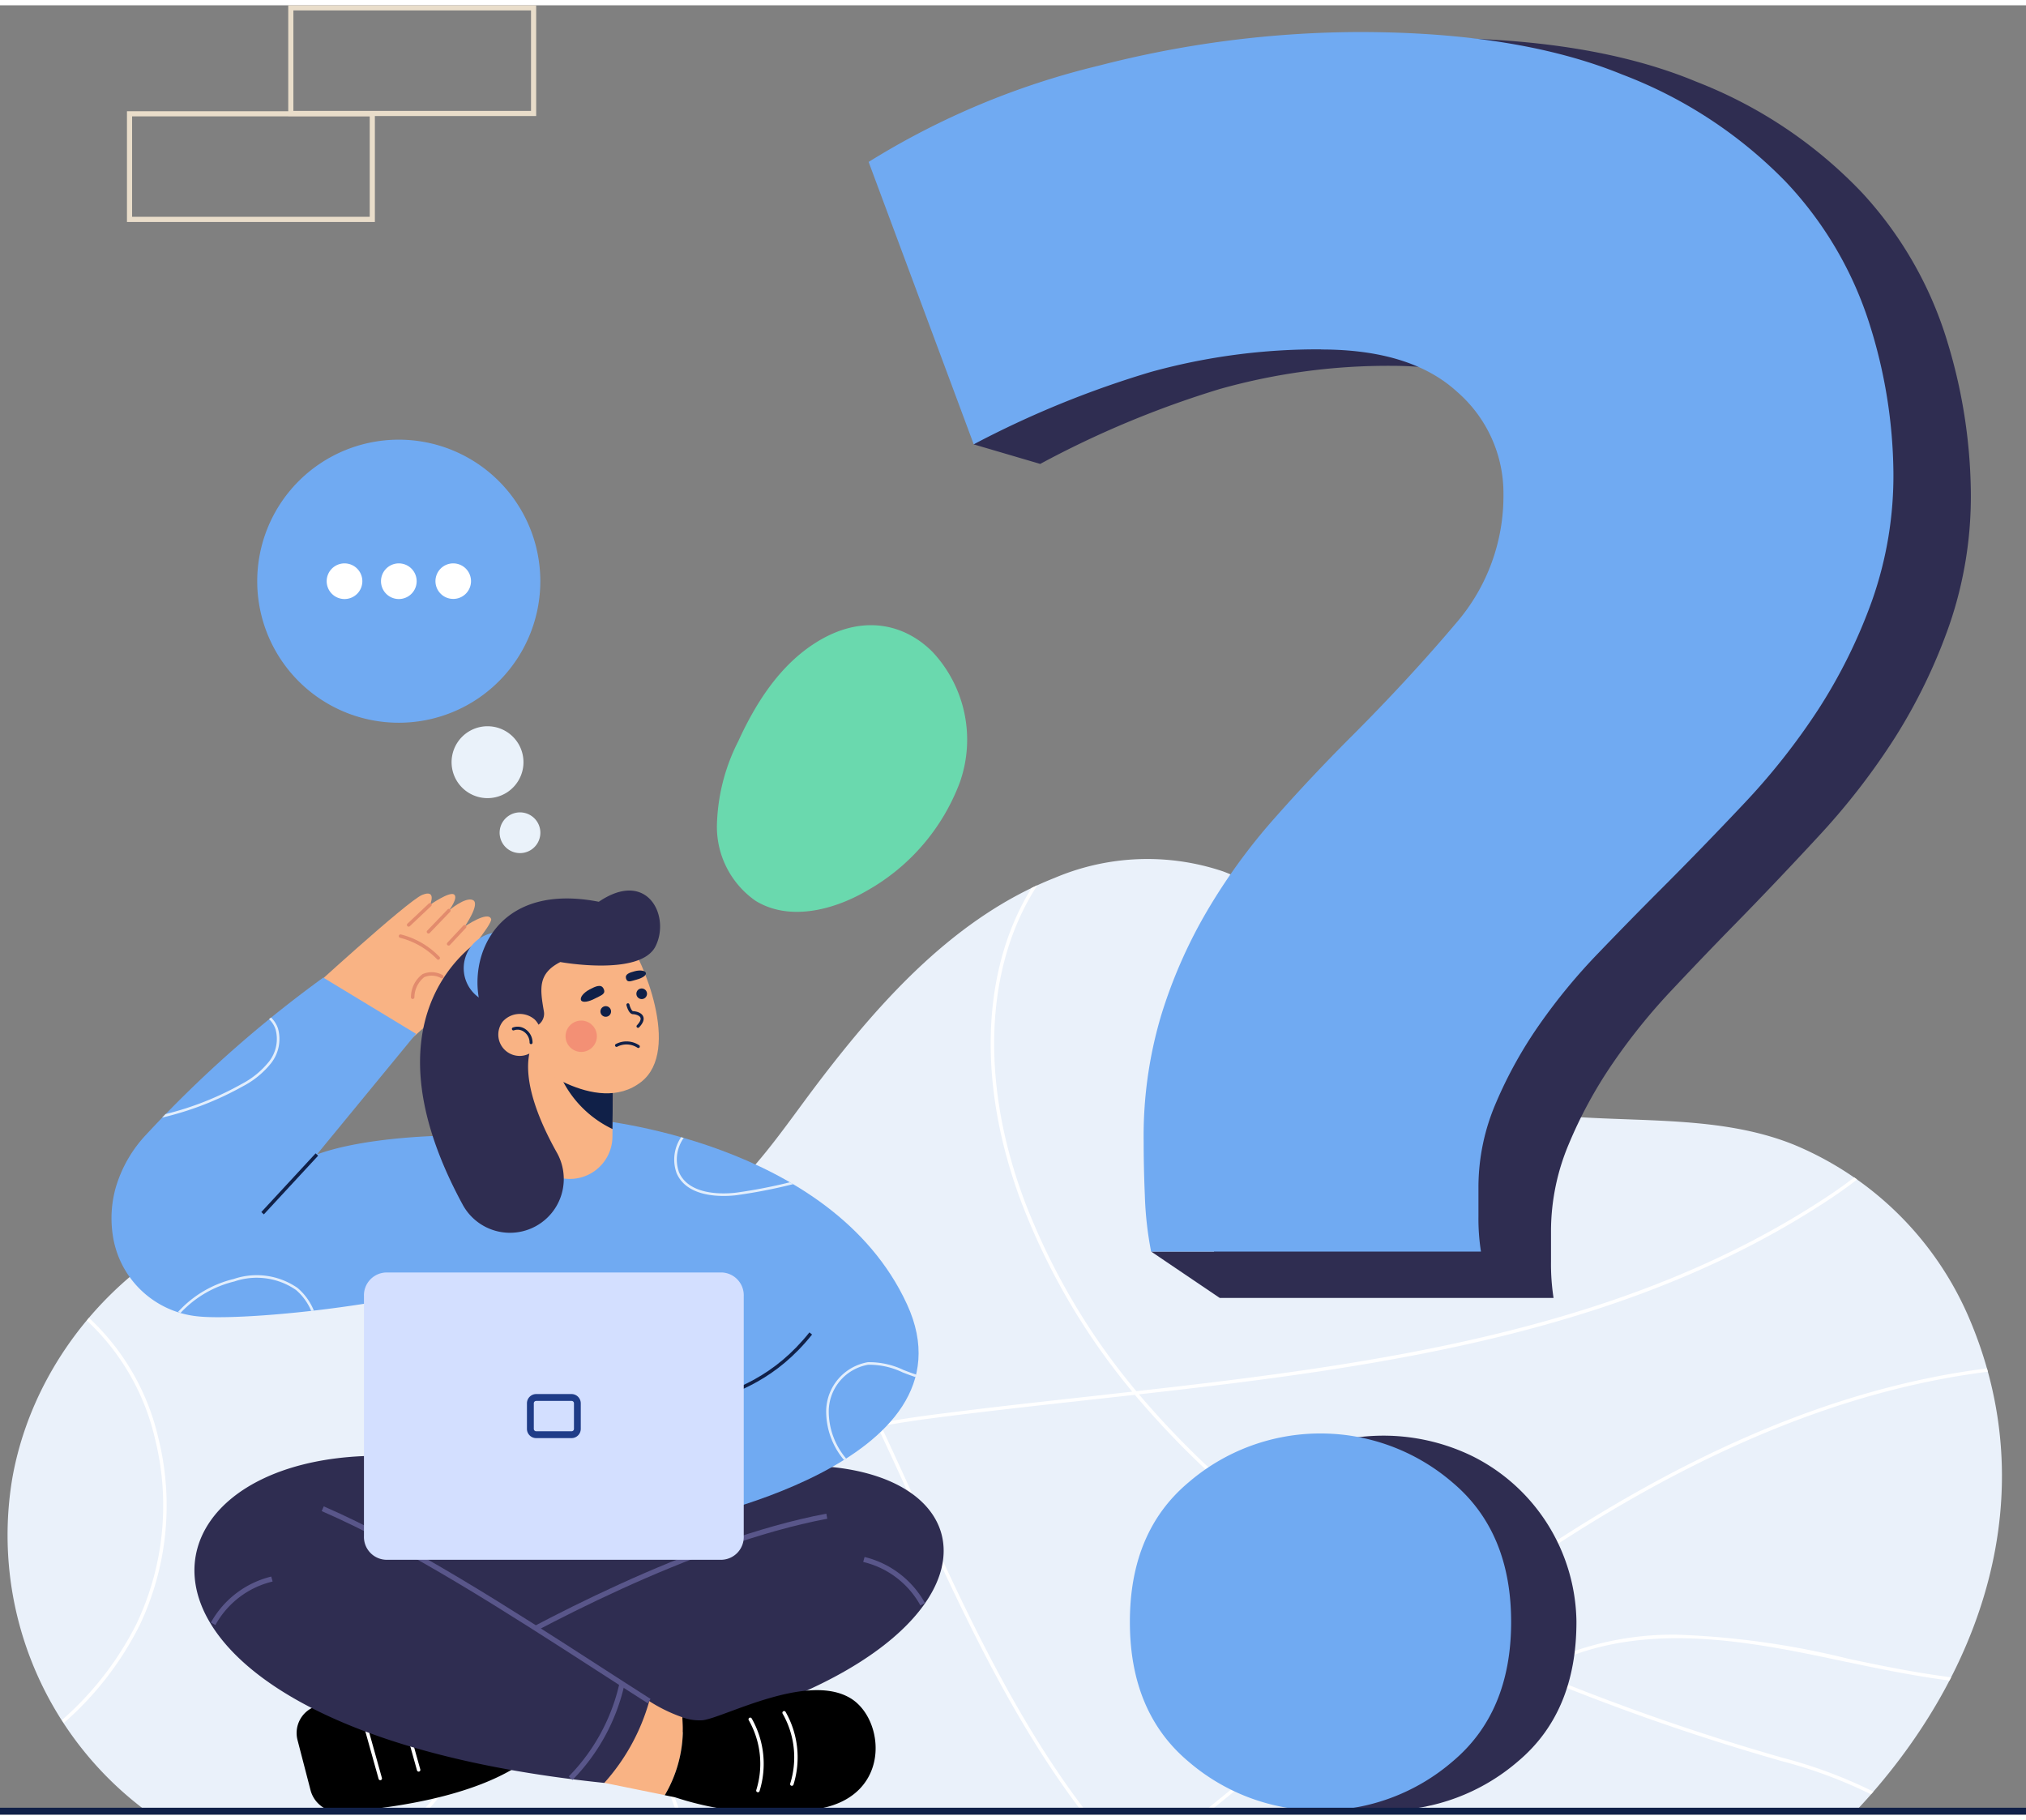 <svg xmlns="http://www.w3.org/2000/svg" xmlns:xlink="http://www.w3.org/1999/xlink" width="170" height="152.72" viewBox="0 0 171 152.724">
  <rect x="0" y="0" width="171" height="152.724" fill="#808080" stroke="none"/>
  <defs>
    <clipPath id="clip-path">
      <rect id="Rectangle_22" data-name="Rectangle 22" width="171" height="152.724" fill="none"/>
    </clipPath>
    <clipPath id="clip-path-2">
      <rect id="Rectangle_21" data-name="Rectangle 21" width="171" height="152.725" fill="none"/>
    </clipPath>
    <clipPath id="clip-path-3">
      <rect id="Rectangle_17" data-name="Rectangle 17" width="63.63" height="37.345" fill="none"/>
    </clipPath>
    <clipPath id="clip-path-4">
      <rect id="Rectangle_18" data-name="Rectangle 18" width="2.643" height="2.643" fill="none"/>
    </clipPath>
  </defs>
  <g id="Group_19" data-name="Group 19" clip-path="url(#clip-path)">
    <g id="Group_18" data-name="Group 18">
      <g id="Group_17" data-name="Group 17" clip-path="url(#clip-path-2)">
        <path id="Path_145" data-name="Path 145" d="M170.719,659.323A27.576,27.576,0,0,0,156.1,645.041c-6.72-2.721-14.436-1.731-21.514-2.642a20.006,20.006,0,0,1-14.253-8.416c-3.517-4.675-6.671-9.853-12.421-12.015a20.022,20.022,0,0,0-14.226.545c-8.322,3.281-14.607,10.258-19.9,17.208-4.833,6.346-8.775,13.294-17.714,13.521S38.61,648.367,29.6,649.719c-11.9,1.787-21.817,11.7-23.894,23.493a29.012,29.012,0,0,0,11.331,28.08H161.3c10.575-11.219,16.125-26.717,9.42-41.968" transform="translate(-4.671 -548.857)" fill="#eaf1fa"/>
        <path id="Path_146" data-name="Path 146" d="M274.506,920.661h.4a30.437,30.437,0,0,0,6.287-10.785,28.333,28.333,0,0,0-.264-19.515,56.263,56.263,0,0,0-4.641-8.563,54.963,54.963,0,0,1-4.683-8.681,19.368,19.368,0,0,1-1.084-4.011l-.3-.036a19.632,19.632,0,0,0,1.113,4.153,55.181,55.181,0,0,0,4.706,8.728,56,56,0,0,1,4.618,8.518,28.043,28.043,0,0,1,.258,19.315,30.106,30.106,0,0,1-6.409,10.877" transform="translate(-238.865 -768.226)" fill="#fff"/>
        <path id="Path_147" data-name="Path 147" d="M568.748,705.7c2.972.633,5.837,1.2,8.607,1.559.048-.091.094-.183.14-.275-2.793-.355-5.684-.927-8.687-1.567a70.141,70.141,0,0,0-14.428-2.029,25.607,25.607,0,0,0-8.97,1.482,18.273,18.273,0,0,0-3.174,1.543c-2.625-1.119-5.265-2.341-7.88-3.682q2.846-2.144,5.753-4.182c14.386-10.045,27.662-15.74,40.489-17.357-.026-.094-.053-.188-.079-.282-12.861,1.63-26.166,7.339-40.576,17.4-1.979,1.382-3.937,2.813-5.873,4.273a97.287,97.287,0,0,1-8.658-5.031A75.415,75.415,0,0,1,508.946,683.1c20.532-2.3,41.437-5.206,58.508-16.615.648-.433,1.366-.944,2.11-1.524l-.248-.174c-.713.552-1.4,1.04-2.023,1.456-17.067,11.406-38.01,14.286-58.568,16.59a56.425,56.425,0,0,1-9.414-16.006c-3.621-9.593-3.43-19.006.525-25.827.172-.3.353-.588.54-.876q-.248.114-.492.233c-.1.165-.2.331-.3.5-4,6.9-4.2,16.4-.545,26.075a56.645,56.645,0,0,0,9.341,15.942l-3.567.4c-4.281.472-8.708.961-13.007,1.514-1.569.2-3.165.438-4.753.733-3.4-7.183-7.142-14.192-11.975-20.2-.069.069-.139.136-.209.2,4.792,5.964,8.507,12.92,11.89,20.053-6.925,1.321-13.65,3.8-17.24,9.582-3.353,5.4-3.35,12.857.009,22.173q.174.483.357.955h.311c-.133-.345-.265-.694-.395-1.054-3.328-9.228-3.34-16.6-.036-21.921,3.548-5.71,10.235-8.16,17.122-9.465,1.2,2.542,2.362,5.1,3.516,7.651l.125.277c4.006,8.844,8.15,17.379,13.576,24.511h.362c-5.475-7.145-9.642-15.732-13.673-24.631l-.125-.277c-1.144-2.525-2.3-5.066-3.485-7.587,1.557-.288,3.122-.518,4.661-.716,4.3-.553,8.721-1.042,13-1.514l3.756-.416A75.6,75.6,0,0,0,525.252,697.8a97.389,97.389,0,0,0,8.561,4.983c-4.935,3.732-9.735,7.659-14.421,11.494q-2.434,1.991-4.919,4.01h.46q2.341-1.9,4.642-3.786c4.72-3.861,9.554-7.816,14.524-11.57,2.6,1.338,5.225,2.558,7.837,3.675a21.621,21.621,0,0,0-8.245,10.064c-.22.535-.413,1.075-.591,1.617h.3c.168-.505.349-1.008.554-1.507a21.292,21.292,0,0,1,8.3-10.036,191.7,191.7,0,0,0,20.641,7.228l.232.069a39.891,39.891,0,0,1,7.606,2.82l.2-.225a39.754,39.754,0,0,0-7.721-2.873l-.232-.069a192.057,192.057,0,0,1-20.418-7.135,17.985,17.985,0,0,1,2.945-1.411c7.526-2.789,15.873-1.011,23.236.558" transform="translate(-412.816 -565.851)" fill="#fff"/>
        <path id="Path_148" data-name="Path 148" d="M52.926,965.055a23.241,23.241,0,0,1-1.568,15.54,26.752,26.752,0,0,1-6.3,8.138l.16.245a27.05,27.05,0,0,0,6.4-8.255,23.534,23.534,0,0,0,1.59-15.736,19.974,19.974,0,0,0-5.866-10.2l-.187.223a19.689,19.689,0,0,1,5.772,10.051" transform="translate(-39.829 -843.992)" fill="#fff"/>
        <path id="Path_149" data-name="Path 149" d="M539.681,453.2a10.844,10.844,0,0,1,2.266,10.944,17.562,17.562,0,0,1-7.86,9.169c-2.859,1.664-6.588,2.582-9.4.84a7.621,7.621,0,0,1-3.251-6.328,16.449,16.449,0,0,1,1.8-7.128c1.448-3.169,3.4-6.243,6.3-8.17,4-2.657,7.719-1.808,10.148.674" transform="translate(-460.927 -398.57)" fill="#6ad9ae"/>
        <path id="Path_150" data-name="Path 150" d="M230.592,9.345H209.666V0h20.926ZM210.1,8.91h20.056V.432H210.1Z" transform="translate(-185.337 0.003)" fill="#e9ddca"/>
        <path id="Path_151" data-name="Path 151" d="M113.272,86.39H92.346V77.042h20.926Zm-20.491-.435h20.056V77.477H92.781Z" transform="translate(-81.631 -68.102)" fill="#e9ddca"/>
        <path id="Path_152" data-name="Path 152" d="M764.823,49.189a32.342,32.342,0,0,0-7.15-12.424,38.513,38.513,0,0,0-13.987-9.373q-8.859-3.7-22.513-3.7a88.075,88.075,0,0,0-22.2,2.937,65.969,65.969,0,0,0-19.643,8.394l7.226,19.84L682.684,58l5.617,1.651a82.48,82.48,0,0,1,15.154-6.322,52.4,52.4,0,0,1,14.515-1.958q7.681,0,11.632,3.7a11.82,11.82,0,0,1,3.947,8.94A17.157,17.157,0,0,1,729.5,75.236q-4.065,4.906-8.97,9.919-3.408,3.48-6.615,7.188a51.6,51.6,0,0,0-5.656,7.961,43.291,43.291,0,0,0-3.947,9.153,37.563,37.563,0,0,0-1.494,11c0,1.313.028,2.874.1,4.69.013.335.03.662.05.984h-5.31l5.795,3.919h28.175a18.72,18.72,0,0,1-.215-3.051v-2.618a18.928,18.928,0,0,1,1.494-7.3,37.756,37.756,0,0,1,3.738-6.868,50.734,50.734,0,0,1,5.017-6.208q2.772-2.948,5.336-5.563,3.408-3.48,7.039-7.408a58.218,58.218,0,0,0,6.406-8.28,46.522,46.522,0,0,0,4.586-9.486,33.392,33.392,0,0,0,1.82-11.225,44.9,44.9,0,0,0-2.029-12.857" transform="translate(-600.504 -20.939)" fill="#2f2d51"/>
        <path id="Path_153" data-name="Path 153" d="M670.016,46.23a52.806,52.806,0,0,0-14.345,1.9A82.5,82.5,0,0,0,640.7,54.244l-8.87-23.835a65.926,65.926,0,0,1,19.412-8.123,88.78,88.78,0,0,1,21.939-2.843q13.493,0,22.248,3.584A38.107,38.107,0,0,1,709.253,32.1a31.147,31.147,0,0,1,7.066,12.024,42.615,42.615,0,0,1,2.005,12.443,31.711,31.711,0,0,1-1.8,10.863,44.634,44.634,0,0,1-4.532,9.181,56.508,56.508,0,0,1-6.331,8.014q-3.584,3.8-6.956,7.169-2.534,2.534-5.274,5.384a49.3,49.3,0,0,0-4.958,6.008,36.324,36.324,0,0,0-3.694,6.647A17.988,17.988,0,0,0,683.3,116.9v2.534a17.768,17.768,0,0,0,.213,2.953H655.672a29.5,29.5,0,0,1-.529-4.745c-.076-1.758-.1-3.269-.1-4.539a35.653,35.653,0,0,1,1.476-10.65,41.438,41.438,0,0,1,3.9-8.858,49.961,49.961,0,0,1,5.59-7.7q3.162-3.584,6.537-6.956,4.851-4.851,8.865-9.6a16.4,16.4,0,0,0,4-10.863,11.333,11.333,0,0,0-3.9-8.652q-3.9-3.584-11.495-3.584" transform="translate(-558.515 -17.187)" fill="#70aaf2"/>
        <path id="Path_154" data-name="Path 154" d="M901.527,1056.19q0,7.62-4.933,11.765a17.077,17.077,0,0,1-22.318,0q-4.925-4.148-4.928-11.765t4.928-11.765a17.145,17.145,0,0,1,18.48-2.226,15.843,15.843,0,0,1,8.772,13.99" transform="translate(-768.471 -919.726)" fill="#2f2d51"/>
        <path id="Path_155" data-name="Path 155" d="M854.027,1054.81q0,7.62-4.933,11.765a17.077,17.077,0,0,1-22.318,0q-4.925-4.148-4.928-11.765t4.928-11.765a17.077,17.077,0,0,1,22.318,0q4.933,4.156,4.933,11.765" transform="translate(-726.483 -918.343)" fill="#70aaf2"/>
        <path id="Path_156" data-name="Path 156" d="M334.008,525.778a3.034,3.034,0,1,1-4.218-.791,3.034,3.034,0,0,1,4.218.791" transform="translate(-290.355 -463.601)" fill="#eaf2fa"/>
        <path id="Path_157" data-name="Path 157" d="M366.852,589.127a1.719,1.719,0,1,1-1.375-1.994,1.719,1.719,0,0,1,1.375,1.994" transform="translate(-321.271 -518.978)" fill="#eaf2fa"/>
        <path id="Path_158" data-name="Path 158" d="M210.8,330.115a11.947,11.947,0,1,1-9.542-13.944,11.947,11.947,0,0,1,9.542,13.944" transform="translate(-165.4 -279.301)" fill="#70aaf2"/>
        <path id="Path_159" data-name="Path 159" d="M240.6,407.477a1.505,1.505,0,1,1-1.505-1.505,1.505,1.505,0,0,1,1.505,1.505" transform="translate(-210.017 -358.864)" fill="#fff"/>
        <path id="Path_160" data-name="Path 160" d="M280.131,407.477a1.505,1.505,0,1,1-1.505-1.505,1.505,1.505,0,0,1,1.505,1.505" transform="translate(-244.964 -358.864)" fill="#fff"/>
        <path id="Path_161" data-name="Path 161" d="M319.665,407.477a1.5,1.5,0,1,1-1.5-1.505,1.5,1.5,0,0,1,1.5,1.505" transform="translate(-279.911 -358.864)" fill="#fff"/>
        <path id="Path_162" data-name="Path 162" d="M215.773,1226.76l1.116,4.3a2.466,2.466,0,0,0,2.577,1.8c3.66-.249,11.265-1.145,15.63-4.362l-1.241-6.2c-6-.339-11.613-.005-16.473,1.631a2.377,2.377,0,0,0-1.609,2.831" transform="translate(-190.67 -1080.364)"/>
        <path id="Path_163" data-name="Path 163" d="M264.09,1248.09a.146.146,0,0,1-.14-.106l-1.5-5.367a.145.145,0,0,1,.279-.078l1.5,5.367a.147.147,0,0,1-.139.185" transform="translate(-231.993 -1098.27)" fill="#fff"/>
        <path id="Path_164" data-name="Path 164" d="M292.007,1241.84a.145.145,0,0,1-.14-.106l-1.5-5.367a.145.145,0,0,1,.279-.078l1.5,5.367a.145.145,0,0,1-.14.184" transform="translate(-256.671 -1092.744)" fill="#fff"/>
        <path id="Path_165" data-name="Path 165" d="M230.7,1054.43l-13.948,4.14,10.358,14.193,14.871,1.183,20.512-8.673-7.795-11.729Z" transform="translate(-191.599 -931.293)" fill="#2f2d51"/>
        <path id="Path_166" data-name="Path 166" d="M358.055,1064.13c30.631-9.068,35.553,18-12.239,22.932a23.123,23.123,0,0,1-4.444-7.951l25.238-11.663Z" transform="translate(-301.761 -939.023)" fill="#2f2d51"/>
        <path id="Path_167" data-name="Path 167" d="M437.484,1234.98a13.254,13.254,0,0,1-2.8-1.365l-4.923,1.544,1.128,5.355,5.114,1.039a11,11,0,0,0,1.486-6.573" transform="translate(-379.889 -1090.472)" fill="#f9b384"/>
        <path id="Path_168" data-name="Path 168" d="M340.649,1110.21l-.219-.376c5.265-3.06,18.752-10.411,30.242-12.579l.081.428c-11.424,2.156-24.859,9.479-30.1,12.528" transform="translate(-300.928 -969.934)" fill="#59568a"/>
        <path id="Path_169" data-name="Path 169" d="M164.1,1055.81c-28.511-5.421-35.9,21.979,11.9,26.907a17.363,17.363,0,0,0,3.795-6.9,217.568,217.568,0,0,0-24.546-14.029Z" transform="translate(-124.997 -932.669)" fill="#2f2d51"/>
        <path id="Path_170" data-name="Path 170" d="M261.515,1108.58c-1.356-.863-2.769-1.776-4.266-2.742-7.511-4.849-16.023-10.346-23.256-13.48l.173-.4c7.265,3.148,15.794,8.655,23.319,13.513,1.5.966,2.908,1.878,4.263,2.74Z" transform="translate(-206.841 -965.253)" fill="#59568a"/>
        <path id="Path_171" data-name="Path 171" d="M153.775,1147.08l-.381-.21a8,8,0,0,1,5.095-3.884l.116.419a7.485,7.485,0,0,0-4.83,3.675" transform="translate(-135.595 -1010.355)" fill="#59568a"/>
        <path id="Path_172" data-name="Path 172" d="M632.713,1132.86a7.484,7.484,0,0,0-4.83-3.675l.116-.419a8,8,0,0,1,5.095,3.884Z" transform="translate(-555.026 -997.788)" fill="#59568a"/>
        <path id="Path_173" data-name="Path 173" d="M414.047,1228.68l-.318-.3a16.3,16.3,0,0,0,4.282-7.884l.426.089a16.72,16.72,0,0,1-4.39,8.091" transform="translate(-365.722 -1078.88)" fill="#59568a"/>
        <path id="Path_174" data-name="Path 174" d="M499.256,1226.3c-3.653-2.257-10.734,1.643-12.512,1.84a4.281,4.281,0,0,1-1.707-.245,11,11,0,0,1-1.486,6.573l.869.176a25.569,25.569,0,0,0,12.375.92c5.88-1.182,5.333-7.491,2.461-9.265" transform="translate(-427.442 -1083.381)"/>
        <path id="Path_175" data-name="Path 175" d="M569.911,1247.18a.15.15,0,0,1-.044-.007.145.145,0,0,1-.095-.182,7.433,7.433,0,0,0-.634-5.893.145.145,0,1,1,.239-.165,7.745,7.745,0,0,1,.672,6.146.145.145,0,0,1-.138.1" transform="translate(-503.076 -1096.887)" fill="#fff"/>
        <path id="Path_176" data-name="Path 176" d="M545.224,1251.87a.15.15,0,0,1-.044-.007.145.145,0,0,1-.095-.182,7.433,7.433,0,0,0-.634-5.893.145.145,0,0,1,.238-.165,7.744,7.744,0,0,1,.672,6.146.145.145,0,0,1-.138.1" transform="translate(-481.253 -1101.031)" fill="#fff"/>
        <path id="Path_177" data-name="Path 177" d="M228.889,659.007s7.181-6.106,6.915-7.266c-.19-.829-2.224.387-2.224.387s2.853-3.384,2.708-3.8c-.259-.734-2.232.635-2.232.635s1.334-1.919.7-2.232-2.027.87-2.027.87.812-1.066.43-1.345-2.027.87-2.027.87.591-1.344-.664-.834-10.053,8.583-10.053,8.583Z" transform="translate(-194.834 -571.2)" fill="#f9b384"/>
        <path id="Path_178" data-name="Path 178" d="M293.387,678.013a.145.145,0,0,1-.1-.038,6.586,6.586,0,0,0-3.136-1.818.145.145,0,0,1,.085-.277,6.818,6.818,0,0,1,3.246,1.881.145.145,0,0,1-.1.252" transform="translate(-256.395 -597.448)" fill="#e28b6d"/>
        <path id="Path_179" data-name="Path 179" d="M299.051,705.624h-.02a.145.145,0,0,1-.124-.164,2.433,2.433,0,0,1,.972-1.929,1.882,1.882,0,0,1,1.7.075.145.145,0,0,1-.115.266,1.618,1.618,0,0,0-1.438-.089,2.215,2.215,0,0,0-.827,1.716.145.145,0,0,1-.143.125" transform="translate(-264.222 -621.747)" fill="#e28b6d"/>
        <path id="Path_180" data-name="Path 180" d="M296.134,655.1a.145.145,0,0,1-.1-.25l1.8-1.7a.145.145,0,1,1,.2.211l-1.8,1.7a.144.144,0,0,1-.1.039" transform="translate(-261.644 -577.329)" fill="#e28b6d"/>
        <path id="Path_181" data-name="Path 181" d="M310.509,659.3a.145.145,0,0,1-.1-.245l1.731-1.8a.145.145,0,0,1,.209.2l-1.731,1.8a.145.145,0,0,1-.1.045" transform="translate(-274.35 -580.948)" fill="#e28b6d"/>
        <path id="Path_182" data-name="Path 182" d="M325.2,670.693a.145.145,0,0,1-.106-.244l1.358-1.456a.146.146,0,0,1,.212.2l-1.358,1.457a.146.146,0,0,1-.106.046" transform="translate(-287.334 -591.325)" fill="#e28b6d"/>
        <path id="Path_183" data-name="Path 183" d="M305.143,844.975,278.89,845.99l-2.9-23.932s8.789-8.336,12.17-11.406l5.708-.293c17.711,8.05,14.811,18.1,11.275,34.616" transform="translate(-243.964 -716.328)" fill="#70aaf2"/>
        <path id="Path_184" data-name="Path 184" d="M430.068,810.359s20.262,1.733,26.65,15.615c6.25,13.584-19.436,18.421-19.436,18.421Z" transform="translate(-380.165 -716.328)" fill="#70aaf2"/>
        <path id="Path_185" data-name="Path 185" d="M98.434,722.224l8.373-10.189-7.83-4.745a102.105,102.105,0,0,0-14.935,13.24,11.056,11.056,0,0,0-2.569,4.441,9.559,9.559,0,0,0-.246,4.17,8.05,8.05,0,0,0,7.114,6.739c3.19.373,15.375-.58,25.238-3.481l2.9-11.2c-1.491-.846-12.569-.993-18.046,1.022" transform="translate(-71.692 -625.218)" fill="#70aaf2"/>
        <g id="Group_13" data-name="Group 13" transform="translate(13.69 85.441)" opacity="0.8">
          <g id="Group_12" data-name="Group 12">
            <g id="Group_11" data-name="Group 11" clip-path="url(#clip-path-3)">
              <path id="Path_186" data-name="Path 186" d="M500.219,827.386l.131-.03c-.091-.054-.183-.107-.275-.16a43.89,43.89,0,0,1-4.527.874c-.908.109-3.94.31-4.826-1.711a3.165,3.165,0,0,1,.391-2.908l-.217-.062a3.358,3.358,0,0,0-.373,3.057c.946,2.158,4.106,1.954,5.051,1.839a44.9,44.9,0,0,0,4.646-.9" transform="translate(-447.097 -813.287)" fill="#fff"/>
              <path id="Path_187" data-name="Path 187" d="M607.446,987.61a6.724,6.724,0,0,0-3.019-.661,4.237,4.237,0,0,0-3.518,4.065,6.376,6.376,0,0,0,1.5,4.186l.185-.117a6.168,6.168,0,0,1-1.467-4.059,4.014,4.014,0,0,1,3.321-3.859,6.492,6.492,0,0,1,2.921.648c.353.136.711.273,1.075.39.019-.07.037-.141.054-.211-.355-.114-.706-.248-1.051-.382" transform="translate(-544.867 -957.854)" fill="#fff"/>
              <path id="Path_188" data-name="Path 188" d="M139.552,925.146a6.043,6.043,0,0,0-5.392-.767,9.3,9.3,0,0,0-4.714,2.791c.075.024.147.051.223.073a9.126,9.126,0,0,1,4.545-2.654,5.832,5.832,0,0,1,5.2.724,4.723,4.723,0,0,1,1.278,1.761l.225-.026a4.974,4.974,0,0,0-1.365-1.9" transform="translate(-128.116 -902.31)" fill="#fff"/>
              <path id="Path_189" data-name="Path 189" d="M117.982,744.78a26.252,26.252,0,0,0,6.817-2.645,7.448,7.448,0,0,0,2.357-1.926,3.308,3.308,0,0,0,.6-2.945,2.3,2.3,0,0,0-.59-.931l-.167.137a2.1,2.1,0,0,1,.551.862,3.091,3.091,0,0,1-.574,2.748,7.252,7.252,0,0,1-2.29,1.866,25.7,25.7,0,0,1-6.425,2.54l-.284.294" transform="translate(-117.982 -736.333)" fill="#fff"/>
            </g>
          </g>
        </g>
        <path id="Path_190" data-name="Path 190" d="M390.238,761.7v.371l-.059,5.77-.007.625a3.593,3.593,0,1,1-7.186,0l-.07-7.131Z" transform="translate(-338.48 -672.993)" fill="#f9b384"/>
        <path id="Path_191" data-name="Path 191" d="M411.079,767.706l-.059,5.771a9.14,9.14,0,0,1-4.527-4.777Z" transform="translate(-359.325 -678.624)" fill="#102048"/>
        <path id="Path_192" data-name="Path 192" d="M385.857,677.072c1.149,1.379,4.505,9.2,1.1,11.861-3.828,3-9.654-1.931-9.654-1.931l-.781-9.1,5.057-1.333Z" transform="translate(-332.835 -598.06)" fill="#f9b384"/>
        <path id="Path_193" data-name="Path 193" d="M311.2,676.6s-11.217,5.85-2.071,22.714a4.541,4.541,0,1,0,8-4.3c-1.5-2.658-2.94-6.08-2.324-8.627Z" transform="translate(-270.086 -598.093)" fill="#2f2d51"/>
        <path id="Path_194" data-name="Path 194" d="M343.37,677.354a3.034,3.034,0,1,1-3.034-3.034,3.034,3.034,0,0,1,3.034,3.034" transform="translate(-298.163 -596.074)" fill="#70aaf2"/>
        <path id="Path_195" data-name="Path 195" d="M352.909,654.176c-.328-1.893-.528-3.191,1.386-4.167,0,0,6.743,1.226,8.03-1.318s-.674-6.559-4.781-3.77c-10.512-2.053-11.922,7.785-8.735,11.064l3.146-.483a1.145,1.145,0,0,0,.954-1.327" transform="translate(-307.003 -569.25)" fill="#2f2d51"/>
        <path id="Path_196" data-name="Path 196" d="M437.643,728.519a.448.448,0,1,1-.448-.448.448.448,0,0,1,.448.448" transform="translate(-386.068 -643.588)" fill="#102048"/>
        <path id="Path_197" data-name="Path 197" d="M463.791,715.643a.448.448,0,1,1-.448-.448.448.448,0,0,1,.448.448" transform="translate(-409.182 -632.206)" fill="#102048"/>
        <path id="Path_198" data-name="Path 198" d="M456.637,728.056a.127.127,0,0,1-.092-.214c.18-.189.377-.455.294-.648s-.449-.287-.616-.287c-.358,0-.529-.636-.56-.764a.127.127,0,0,1,.247-.06c.065.269.213.57.313.57.171,0,.7.081.849.44.11.257-.005.567-.343.923a.126.126,0,0,1-.092.04" transform="translate(-402.787 -641.745)" fill="#102048"/>
        <path id="Path_199" data-name="Path 199" d="M449.306,754.235a.127.127,0,0,1-.071-.022,1.7,1.7,0,0,0-1.7-.087.127.127,0,0,1-.127-.22,1.929,1.929,0,0,1,1.973.1.127.127,0,0,1-.071.232" transform="translate(-395.433 -666.223)" fill="#102048"/>
        <path id="Path_200" data-name="Path 200" d="M424.359,713.6c.255.48-.189.576-.71.853s-1.054.378-1.175.149.2-.639.722-.916.966-.458,1.163-.086" transform="translate(-373.429 -630.616)" fill="#102048"/>
        <path id="Path_201" data-name="Path 201" d="M455.183,702.78c.112.428.431.241.9.119s.84-.355.787-.559-.474-.271-.938-.15-.832.258-.745.59" transform="translate(-402.354 -620.657)" fill="#102048"/>
        <g id="Group_16" data-name="Group 16" transform="translate(47.736 85.701)" opacity="0.4">
          <g id="Group_15" data-name="Group 15">
            <g id="Group_14" data-name="Group 14" clip-path="url(#clip-path-4)">
              <path id="Path_202" data-name="Path 202" d="M414.033,739.892a1.322,1.322,0,1,1-1.322-1.322,1.322,1.322,0,0,1,1.322,1.322" transform="translate(-411.39 -738.57)" fill="#eb5d60"/>
            </g>
          </g>
        </g>
        <path id="Path_203" data-name="Path 203" d="M365.786,734.226a1.8,1.8,0,1,1-2.7.174,1.924,1.924,0,0,1,2.7-.174" transform="translate(-320.654 -648.615)" fill="#f9b384"/>
        <path id="Path_204" data-name="Path 204" d="M373.926,744.471a.127.127,0,0,1-.127-.127,1.112,1.112,0,0,0-.488-.927.9.9,0,0,0-.834-.111.128.128,0,0,1-.1-.235,1.148,1.148,0,0,1,1.072.135,1.365,1.365,0,0,1,.6,1.137.127.127,0,0,1-.127.127" transform="translate(-329.101 -656.781)" fill="#102048"/>
        <rect id="Rectangle_19" data-name="Rectangle 19" width="6.747" height="0.29" transform="translate(22.056 101.862) rotate(-47.229)" fill="#102048"/>
        <path id="Path_205" data-name="Path 205" d="M506.959,971.582l-.085-.277c3.334-1.016,6.57-2.232,9.5-5.9l.226.181c-2.984,3.732-6.265,4.965-9.644,5.995" transform="translate(-448.058 -853.384)" fill="#102048"/>
        <path id="Path_206" data-name="Path 206" d="M294.947,921.82H266.586a1.927,1.927,0,0,0-1.847,2v20.249a1.927,1.927,0,0,0,1.847,2h28.361a1.927,1.927,0,0,0,1.847-2V923.818a1.927,1.927,0,0,0-1.847-2" transform="translate(-234.02 -814.856)" fill="#d3dfff"/>
        <path id="Path_207" data-name="Path 207" d="M387.051,1010.84a.2.2,0,0,1,.2.211v2.138a.2.2,0,0,1-.2.211h-2.994a.2.2,0,0,1-.195-.211v-2.138a.2.2,0,0,1,.2-.211Zm0-.58h-2.994a.784.784,0,0,0-.775.791v2.138a.784.784,0,0,0,.775.791h2.994a.784.784,0,0,0,.775-.791v-2.138a.784.784,0,0,0-.775-.791" transform="translate(-338.807 -893.035)" fill="#1f3c88"/>
        <rect id="Rectangle_20" data-name="Rectangle 20" width="171" height="0.58" transform="translate(0 152.144)" fill="#102048"/>
      </g>
    </g>
  </g>
</svg>
